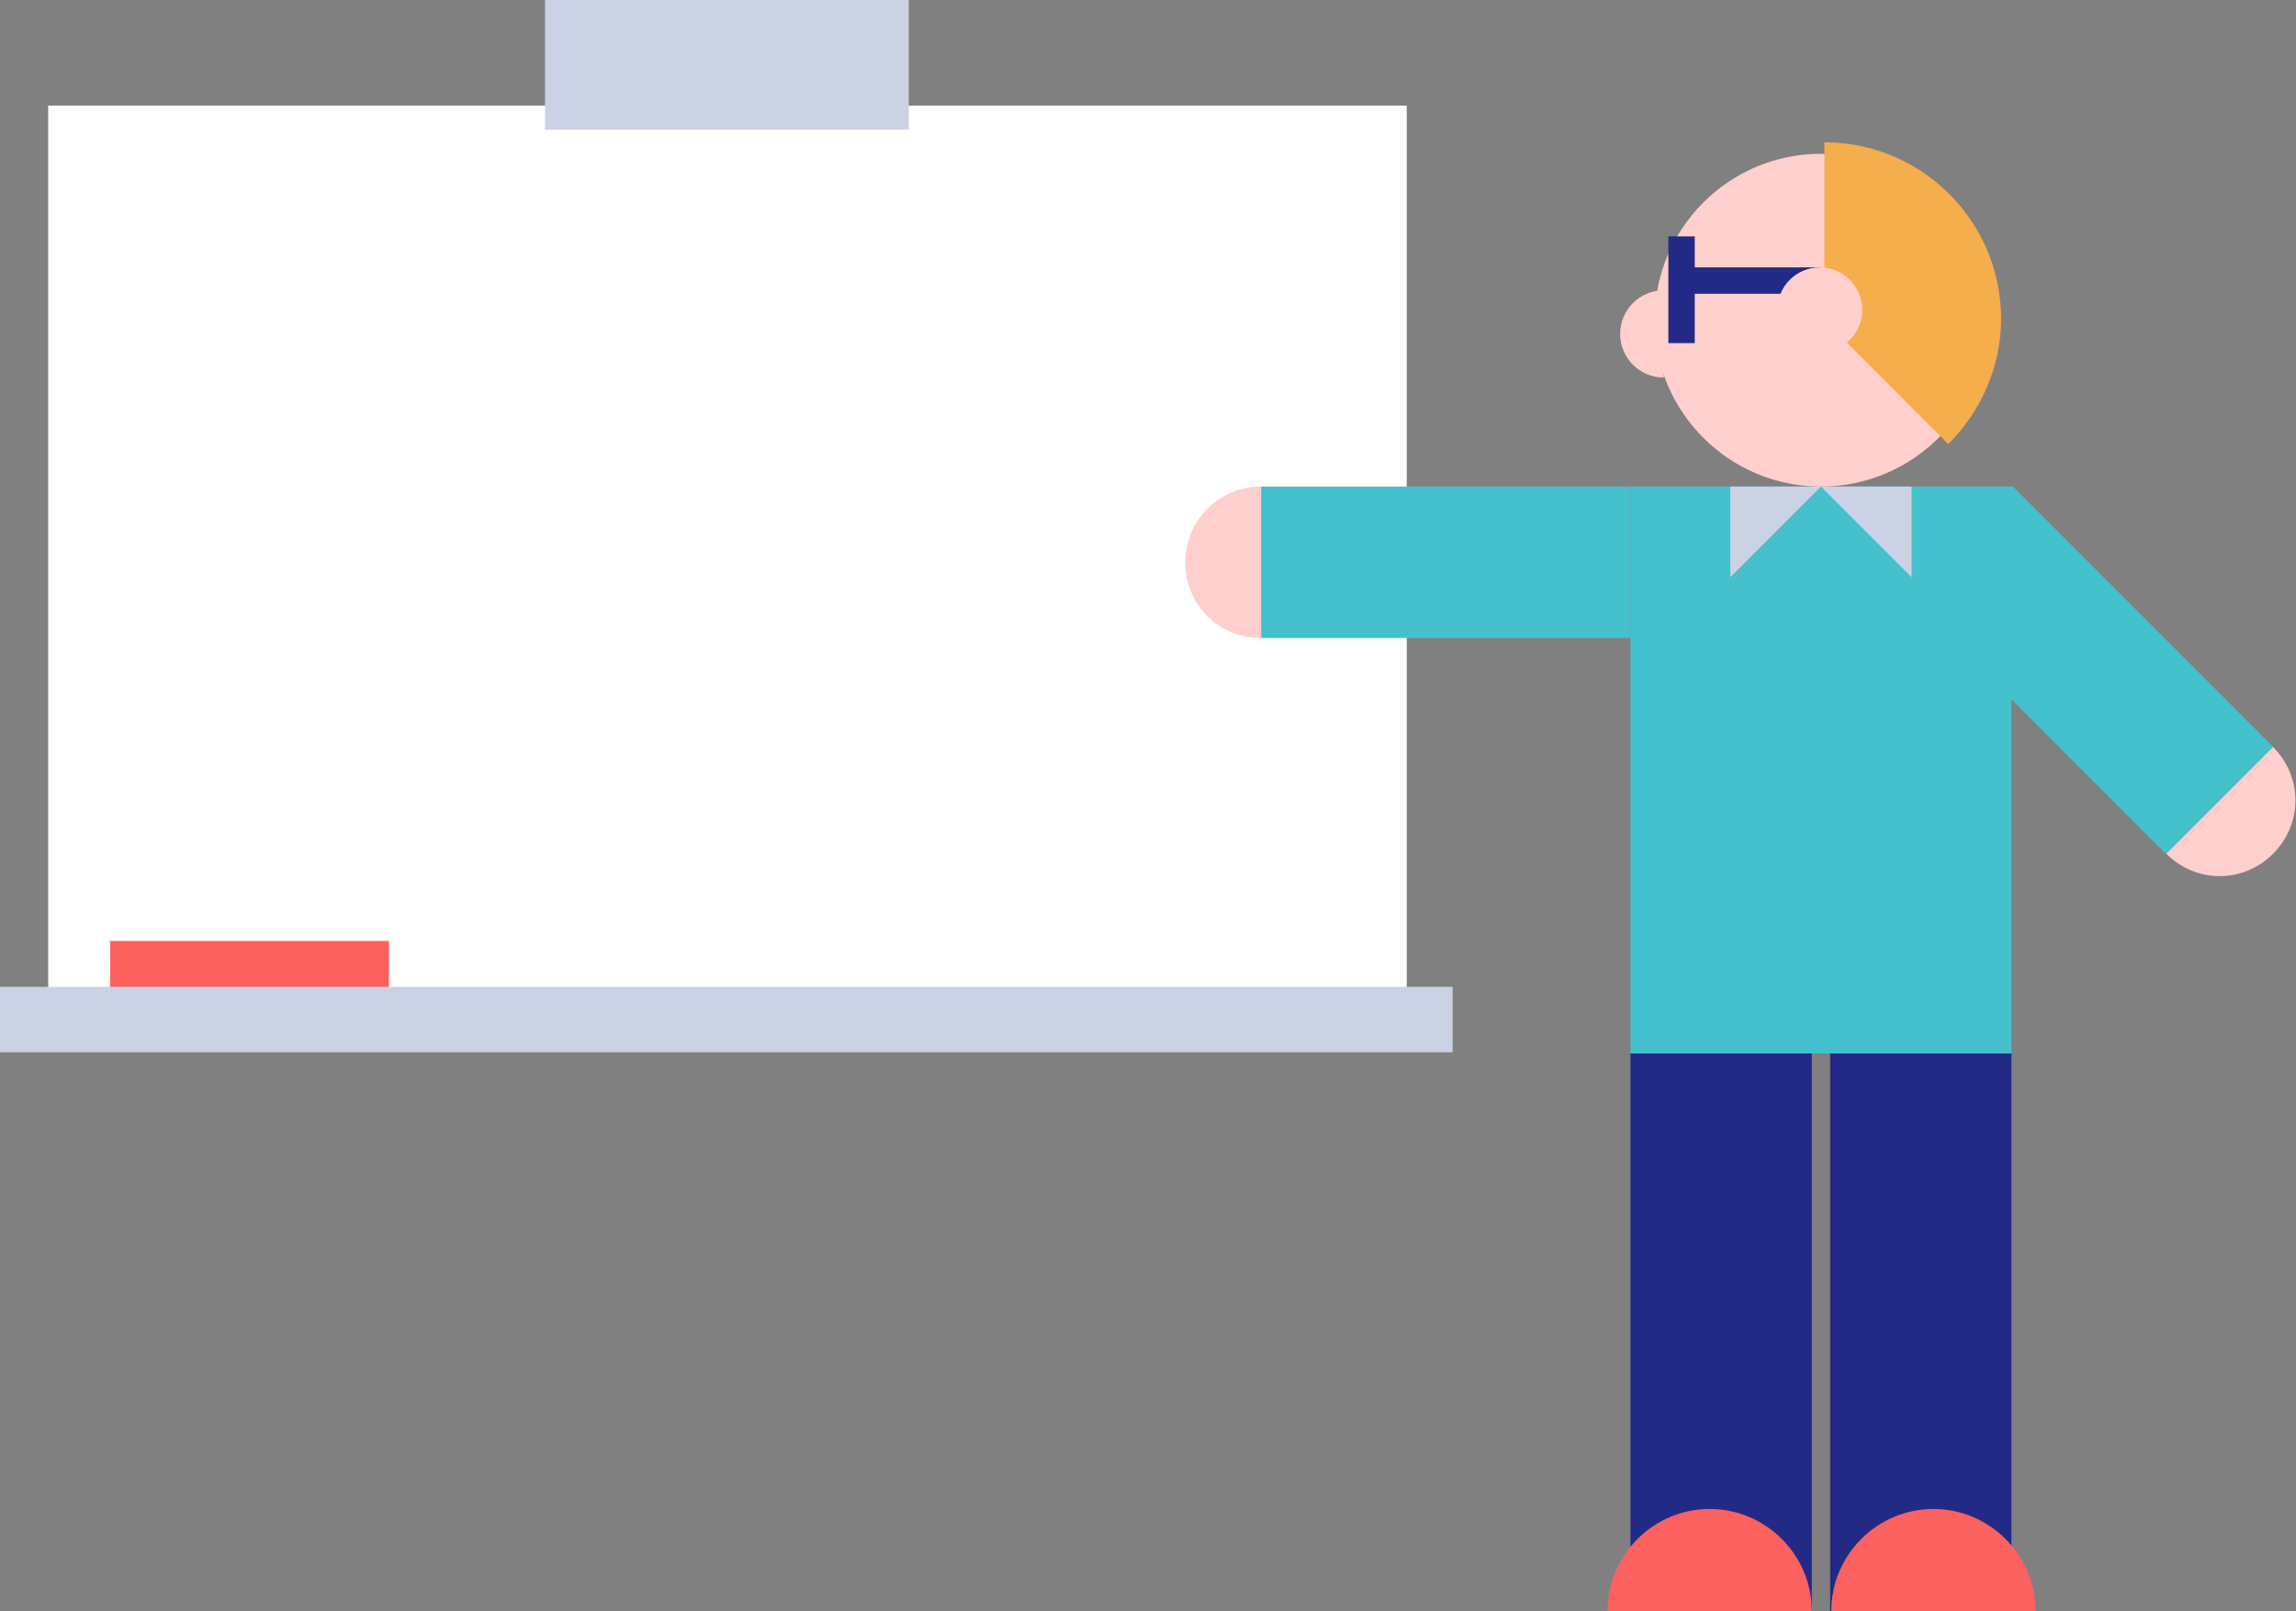 <?xml version="1.0" encoding="UTF-8"?>
<svg xmlns="http://www.w3.org/2000/svg" xmlns:xlink="http://www.w3.org/1999/xlink" version="1.1" id="Ebene_1" x="0px" y="0px" width="200.1px" height="140.4px" viewBox="0 0 200.1 140.4" style="enable-background:new 0 0 200.1 140.4;" xml:space="preserve">
<rect x="0" y="0" width="200.1" height="140.4" fill="#808080" stroke="none"/>
<style type="text/css">
	.st0{fill:#FFFFFF;}
	.st1{fill:#232A85;}
	.st2{fill:#44C1CD;}
	.st3{fill:#FFCFCD;}
	.st4{fill:#FB615F;}
	.st5{fill:#CBD2E4;}
	.st6{fill:#F4AE4C;}
</style>
<rect x="4.2" y="9.2" class="st0" width="118.4" height="80.8"></rect>
<rect x="142.1" y="91.8" class="st1" width="15.8" height="48.6"></rect>
<rect x="159.5" y="91.8" class="st1" width="15.8" height="48.6"></rect>
<rect x="142.1" y="42.4" class="st2" width="33.2" height="49.4"></rect>
<rect x="109.9" y="42.4" class="st2" width="32.2" height="13.2"></rect>
<path class="st3" d="M109.9,42.4c-3.6,0-6.6,2.9-6.6,6.6s2.9,6.6,6.6,6.6V42.4z"></path>
<rect x="175.5" y="42.3" transform="matrix(0.707 -0.707 0.707 0.707 12.058 145.858)" class="st2" width="13.2" height="32.2"></rect>
<path class="st3" d="M198.1,65.1c2.6,2.6,2.6,6.7,0,9.3s-6.7,2.6-9.3,0L198.1,65.1z"></path>
<path class="st4" d="M177.4,140.4c0-4.9-4-8.9-8.9-8.9s-8.9,4-8.9,8.9H177.4z"></path>
<path class="st4" d="M157.9,140.4c0-4.9-4-8.9-8.9-8.9s-8.9,4-8.9,8.9H157.9z"></path>
<rect x="9.6" y="82" class="st4" width="24.3" height="4.9"></rect>
<rect y="86" class="st5" width="126.6" height="5.7"></rect>
<rect x="47.5" class="st5" width="31.7" height="11.3"></rect>
<polygon class="st5" points="150.8,50.3 150.8,42.4 158.7,42.4 "></polygon>
<polygon class="st5" points="166.6,50.3 166.6,42.4 158.7,42.4 "></polygon>
<circle class="st3" cx="158.7" cy="27.9" r="14.5"></circle>
<path class="st3" d="M145,25.3c-2.1,0-3.8,1.7-3.8,3.8s1.7,3.8,3.8,3.8V25.3z"></path>
<path class="st6" d="M169.8,38.7c2.8-2.8,4.6-6.7,4.6-10.9c0-8.5-6.9-15.4-15.4-15.4v15.5L169.8,38.7z"></path>
<rect x="147.5" y="23.3" class="st1" width="11.2" height="2.3"></rect>
<rect x="145.4" y="20.6" class="st1" width="2.3" height="9.3"></rect>
<circle class="st3" cx="158.6" cy="27" r="3.7"></circle>
</svg>
